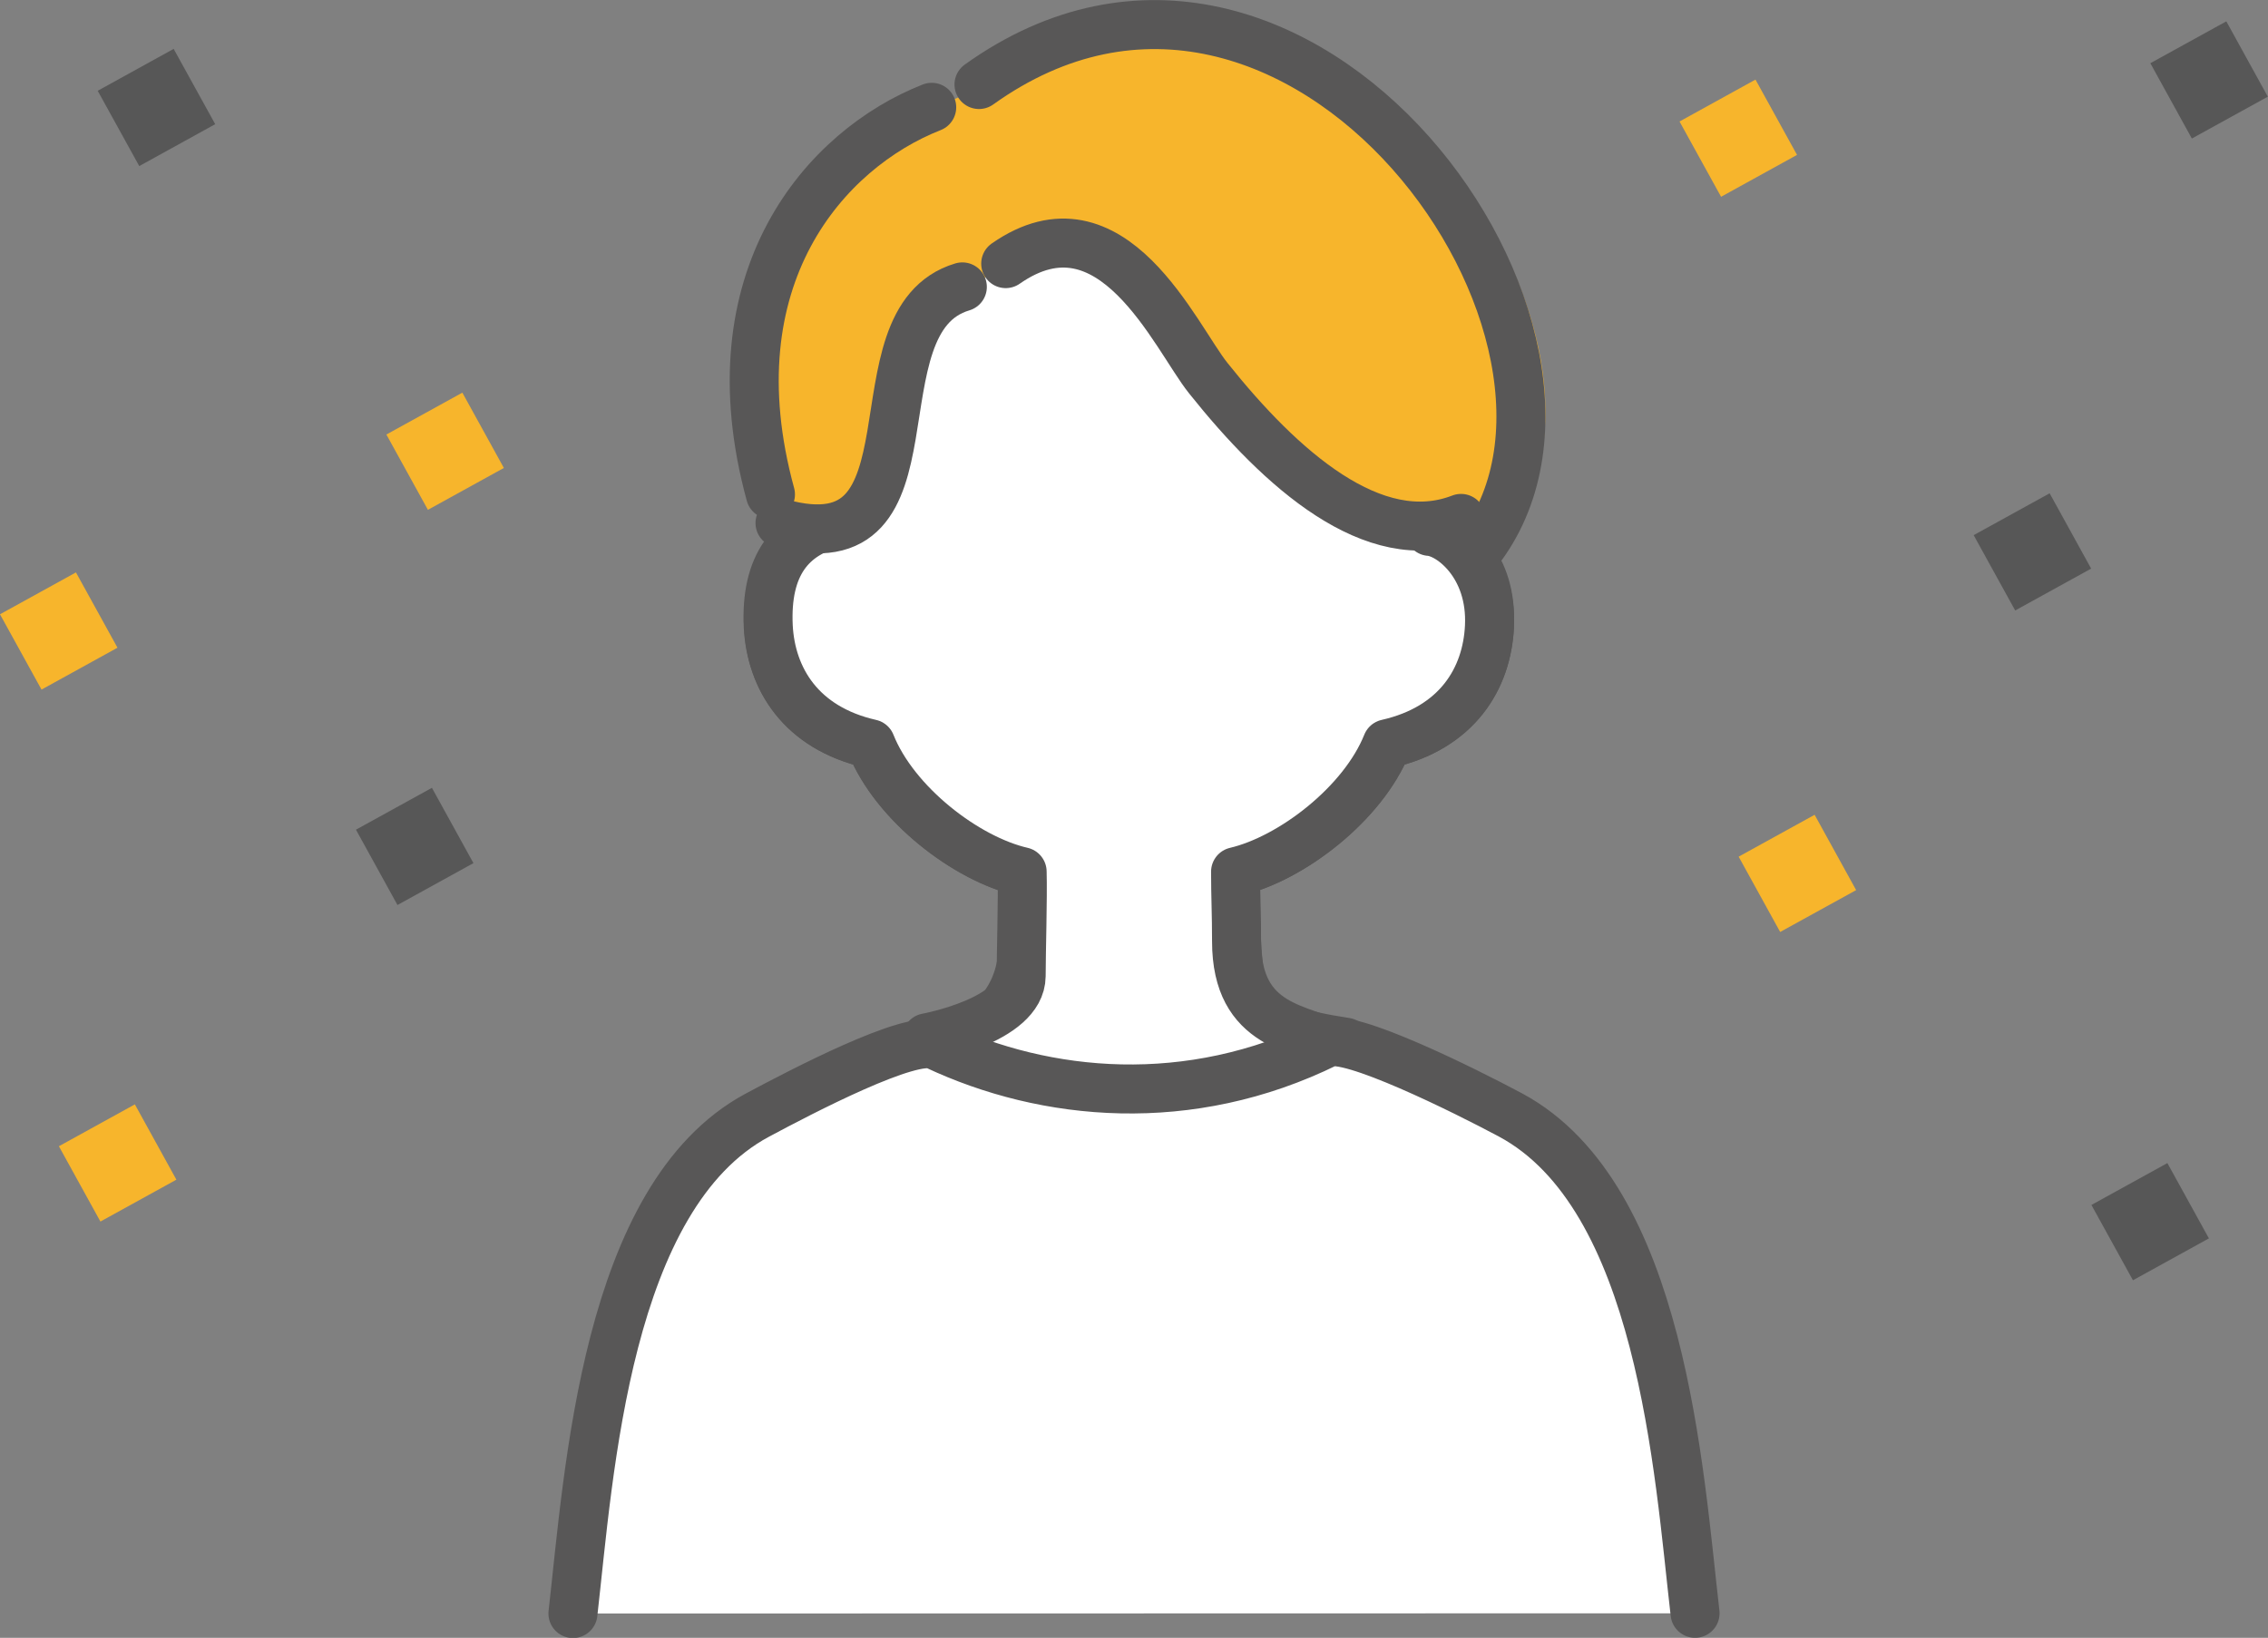 <?xml version="1.0" encoding="UTF-8"?>
<svg id="_レイヤー_1" data-name="レイヤー 1" xmlns="http://www.w3.org/2000/svg" viewBox="0 0 92.55 66.85">
  <rect x="0" y="0" width="92.55" height="66.85" fill="#808080" stroke="none"/>
  <defs>
    <style>
      .cls-1 {
        fill: #fff;
      }

      .cls-2 {
        fill: #575757;
      }

      .cls-3 {
        fill: #f7b52c;
      }

      .cls-4 {
        fill: none;
        stroke: #585757;
        stroke-linecap: round;
        stroke-linejoin: round;
        stroke-width: 2px;
      }
    </style>
  </defs>
  <path class="cls-1" d="M57.72,21.51c1.78.26,3.18,1.56,3.06,4.06-.11,2.12-1.31,4.14-4.18,4.79-.98,2.45-3.91,4.69-6.18,5.22,0,1.01-.01,1.71.04,2.84.13,2.67.5,3.52,4.45,4.12-1.13,1.9-8.73,2.45-8.73,2.45,0,0-7.29-.58-8.56-2.38,0,0,4,.11,4.15-4.1.03-.95-.01-1.88-.05-2.93-2.27-.52-5.2-2.76-6.18-5.22-2.86-.65-4.07-2.67-4.18-4.79-.12-2.5,1.28-3.79,3.06-4.06"/>
  <path class="cls-4" d="M57.72,21.51c1.78.26,3.18,1.56,3.06,4.06-.11,2.12-1.31,4.14-4.18,4.79-.98,2.45-3.91,4.69-6.18,5.22,0,1.01-.01,1.71.04,2.84.13,2.67.5,3.52,4.45,4.12-1.13,1.9-8.73,2.45-8.73,2.45,0,0-7.29-.58-8.56-2.38,0,0,4,.11,4.15-4.1.03-.95-.01-1.88-.05-2.93-2.27-.52-5.2-2.76-6.18-5.22-2.86-.65-4.07-2.67-4.18-4.79-.12-2.5,1.28-3.79,3.06-4.06"/>
  <path class="cls-1" d="M58.34,21.69c.86.06,2.56,1.38,2.44,3.88-.1,2.12-1.31,4.14-4.18,4.79-.98,2.45-3.91,4.69-6.18,5.22,0,1.01.04,1.71.04,2.84,0,3.56,2.63,3.52,4.18,4.3-1.71,1.58-8.38,2.36-8.38,2.36,0,0-7.17-.92-8.44-2.72,0,0,3.84-.7,3.85-2.52,0-.95.07-3.21.04-4.26-2.27-.52-5.2-2.76-6.18-5.22-2.86-.65-4.07-2.67-4.18-4.79-.12-2.5.92-3.79,2.77-4.23.16-.28,1.27-2.41,1.14-4.16-.24-3.21.83-5.44,4.41-6.83,9.26-3.61,7.4,8.58,18.47,9.79.88.1.2,1.55.2,1.55"/>
  <path class="cls-4" d="M58.34,21.69c.86.06,2.56,1.38,2.44,3.88-.1,2.12-1.31,4.14-4.18,4.79-.98,2.45-3.91,4.69-6.18,5.22,0,1.01.04,1.71.04,2.84,0,3.56,2.63,3.52,4.18,4.3-1.71,1.58-8.38,2.36-8.38,2.36,0,0-7.17-.92-8.44-2.72,0,0,3.84-.7,3.85-2.52,0-.95.07-3.21.04-4.26-2.27-.52-5.2-2.76-6.18-5.22-2.86-.65-4.07-2.67-4.18-4.79-.12-2.5.92-3.79,2.77-4.23.16-.28,1.27-2.41,1.14-4.16-.24-3.21.83-5.44,4.41-6.83,9.26-3.61,7.4,8.58,18.47,9.79.88.1.2,1.55.2,1.55"/>
  <path class="cls-3" d="M62.15,20.74c4.52-8.43-8.53-26.65-21.6-17.27-.04.03-.08.05-.12.06-2.88.77-5.39,2.74-6.93,5.29-1.55,2.57-2.11,5.7-1.65,8.67.19,1.22.82,3.18-.5,3.54,0,0,1.38.33,1.76.39,3.37.47,3.7-1.95,3.95-4.65.24-2.63,1.33-5.09,3.4-5.51.13-.03.26,0,.36-.09,1.65-1.48,4.46-1.44,6.04.12.55.55.95,1.23,1.36,1.89,1.13,1.83,2.67,3.33,4.1,4.94,2.97,3.33,6.19,3.35,6.34,3.4.7.26,1.37.59,2,1,.17.11.41.07.54-.1.44-.6.58-.97.94-1.66"/>
  <path class="cls-1" d="M69.17,65.85c-.67-5.81-1.35-17.02-7.53-20.34-1.87-1-6.63-3.37-7.5-2.94-5.61,2.76-11.46,2.21-15.96.09-.97-.46-5.47,1.89-7.28,2.86-6.18,3.32-6.86,14.54-7.52,20.34"/>
  <path class="cls-4" d="M69.17,65.85c-.67-5.81-1.35-17.02-7.53-20.34-1.87-1-6.63-3.37-7.5-2.94-5.61,2.76-11.46,2.21-15.96.09-.97-.46-5.47,1.89-7.28,2.86-6.18,3.32-6.86,14.54-7.52,20.34"/>
  <path class="cls-4" d="M41.04,10.76c4.34-3.03,6.92,3,8.27,4.68,2.95,3.7,6.75,7.1,10.31,5.72"/>
  <path class="cls-4" d="M39.27,11.71c-4.63,1.38-.6,11.55-7.44,9.64"/>
  <path class="cls-4" d="M38.02,4.38c-4.33,1.7-9,6.95-6.58,15.8"/>
  <path class="cls-4" d="M39.95,3.45c13.02-9.32,27.16,10.38,20.34,19.07"/>
  <rect class="cls-3" x="16.39" y="16.66" width="3.54" height="3.51" transform="translate(-6.63 11.06) rotate(-28.87)"/>
  <rect class="cls-3" x=".63" y="24" width="3.54" height="3.51" transform="translate(-12.14 4.36) rotate(-28.87)"/>
  <rect class="cls-2" x="15.15" y="32.79" width="3.54" height="3.51" transform="translate(-14.57 12.46) rotate(-28.86)"/>
  <rect class="cls-2" x="4.61" y="2.63" width="3.54" height="3.51" transform="translate(-1.32 3.63) rotate(-28.89)"/>
  <rect class="cls-2" x="81.17" y="20.76" width="3.54" height="3.51" transform="translate(-.57 42.84) rotate(-28.86)"/>
  <rect class="cls-2" x="88.37" y="1.5" width="3.54" height="3.51" transform="translate(9.63 43.92) rotate(-28.86)"/>
  <rect class="cls-2" x="85.97" y="48.11" width="3.54" height="3.51" transform="translate(-13.17 48.56) rotate(-28.87)"/>
  <rect class="cls-3" x="69.17" y="3.89" width="3.54" height="3.51" transform="translate(6.09 34.96) rotate(-28.88)"/>
  <rect class="cls-3" x="71.57" y="33.89" width="3.54" height="3.51" transform="translate(-8.09 39.83) rotate(-28.86)"/>
  <rect class="cls-3" x="3.03" y="45.71" width="3.54" height="3.51" transform="translate(-22.32 8.22) rotate(-28.87)"/>
</svg>